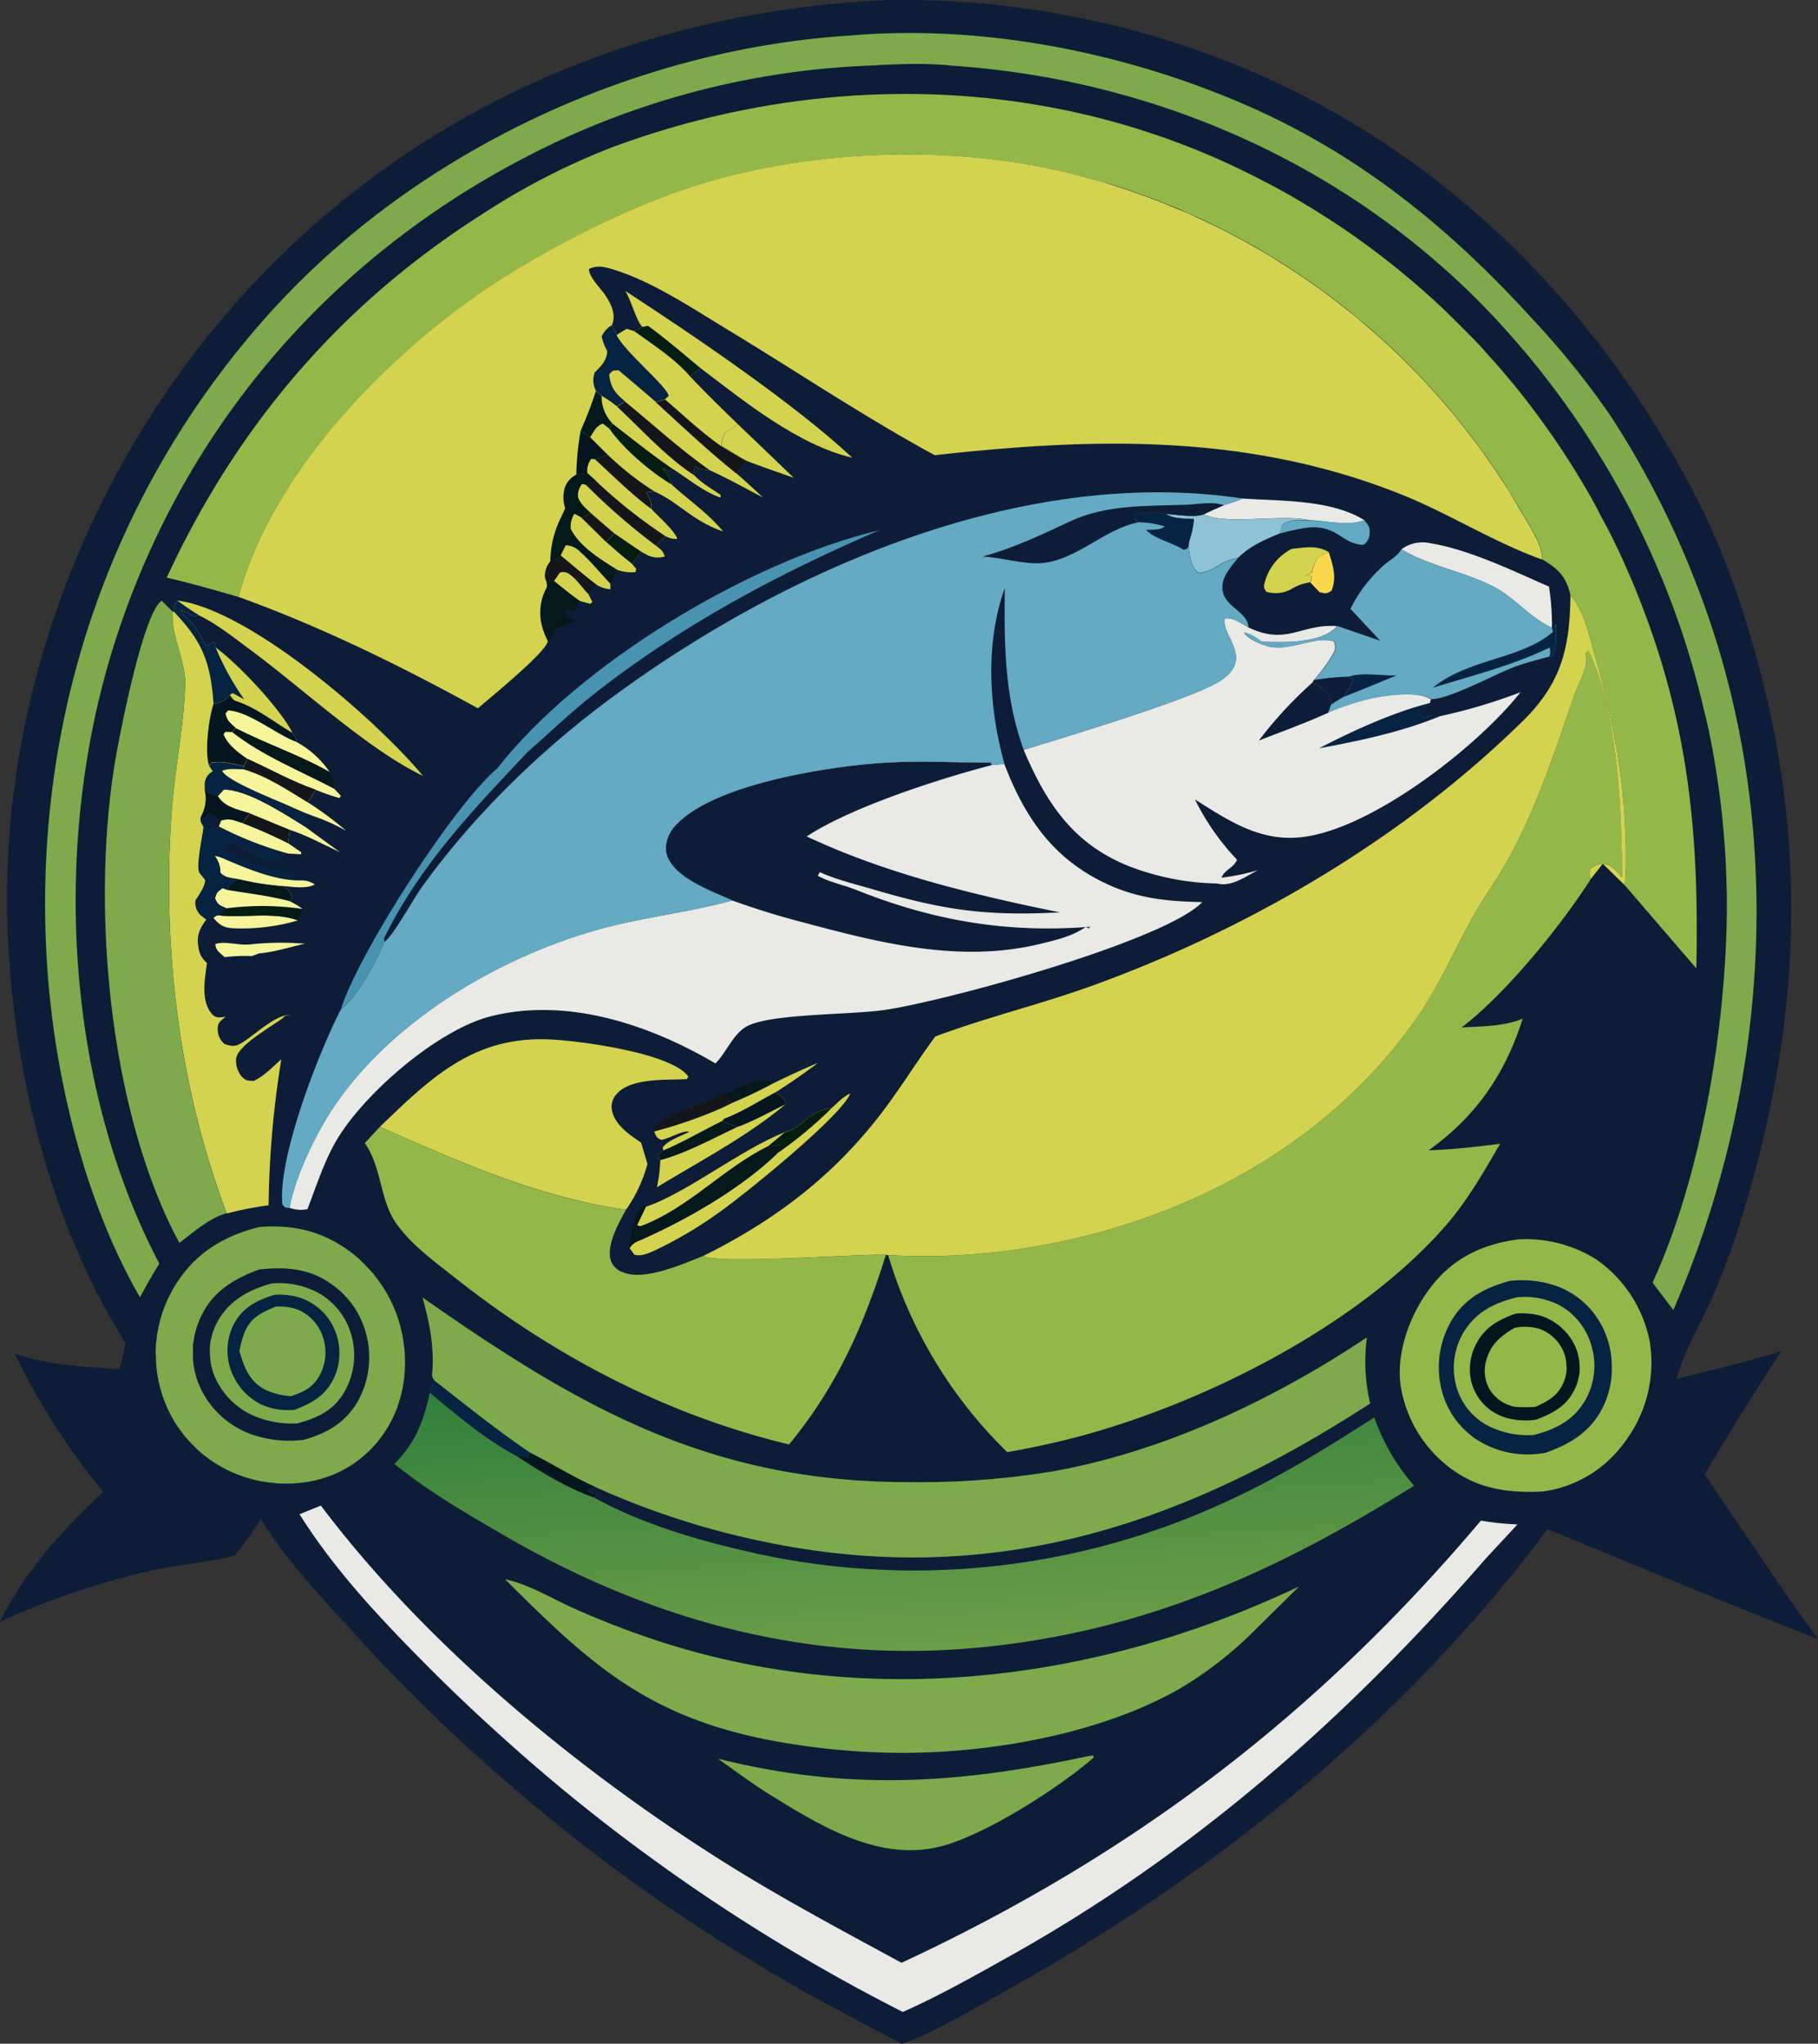 <svg xmlns="http://www.w3.org/2000/svg" xmlns:xlink="http://www.w3.org/1999/xlink" viewBox="0 0 388.68 436.97"><rect x="0" y="0" width="388.68" height="436.97" fill="#333333" stroke="none"/><defs><style>.cls-1{fill:#0e1d37;}.cls-2{fill:#05181a;}.cls-3{fill:#f6f59b;}.cls-4{fill:#fbd84b;}.cls-5{fill:#151619;}.cls-6{fill:#041d10;}.cls-7{fill:#63aac2;}.cls-8{fill:#d3d350;}.cls-9{fill:#e9e9e5;}.cls-10{fill:#05161f;}.cls-11{fill:#062341;}.cls-12{fill:#8ec3d5;}.cls-13{fill:#4893b0;}.cls-14{fill:#7eaa4c;}.cls-15{fill:#94b749;}.cls-16{fill:url(#linear-gradient);}</style><linearGradient id="linear-gradient" x1="191.86" y1="-376.37" x2="195.62" y2="-435.56" gradientTransform="matrix(1, 0, 0, -1, 0, -83.4)" gradientUnits="userSpaceOnUse"><stop offset="0" stop-color="#31803d"/><stop offset="1" stop-color="#6c9d47"/></linearGradient></defs><g id="Слой_2" data-name="Слой 2"><g id="Layer_1" data-name="Layer 1"><path class="cls-1" d="M190.06,0q7.62-.11,15.21.38T220.4,2q7.53,1.1,14.95,2.77t14.69,4c49.77,15.6,88.22,50.81,112.12,96.63,6.07,11.62,10.21,23.52,13.63,36.13,10.9,40.07,9,78.2-3.14,117.82a152.09,152.09,0,0,1-6.55,18c-2.48,5.53-5.7,10.91-7.46,16.72l-.23.76c7.5-1.91,15.06-3.63,22.45-5.94q-8.52,13-16.43,26.34c8.05,11.75,15.86,23.7,24.25,35.21-19.38-7.48-38.58-15.66-57.83-23.49-29.92,40.18-70,72.85-113.41,97.36-6.91,3.9-13.85,8-21,11.33L192.78,437c-8.67-4.62-17.49-9.11-25.95-14.11q-6.29-3.67-12.44-7.58t-12.14-8q-6-4.14-11.83-8.49t-11.51-8.93q-5.67-4.57-11.17-9.35t-10.81-9.77q-5.31-5-10.43-10.16T76.45,350c-7.2-7.87-15-16.06-20.68-25.15-1.79,2.67-3.58,5.28-5.61,7.77C45,334,39.37,334.38,34.1,335.45A165.15,165.15,0,0,0,0,346.74c5.42-11,13.24-19.43,22.05-27.78A145.56,145.56,0,0,1,3.15,289.4c7.19,2.53,14.79,2.81,22.32,3.34.61-1.77,1-3.67,1.41-5.5C10.85,261.83,3,229.89,1.67,200.06c-2.28-50,17.14-100.95,50.92-137.7C88.73,23.05,137,2.23,190.06,0Z"/><path class="cls-2" d="M154.36,234c1.59,0,4.37-1.85,6-2.45a6.1,6.1,0,0,1,5,0,93.41,93.41,0,0,1-8.46,4A4.64,4.64,0,0,0,154.36,234Z"/><path class="cls-3" d="M48.05,204.65c-.19-.16-.39-.31-.58-.48-.81-.74-1.37-1.18-1.42-2.31,1.76-.68,4.64.19,6.65.1l.49,0a60.61,60.61,0,0,1,12-.18c-3.15.69-6.66,1.82-9.84,2.07l-1.5.57A37.05,37.05,0,0,0,48.05,204.65Z"/><path class="cls-3" d="M46.42,195.67c5.74.71,11.83-.83,17.3,1.12a42.71,42.71,0,0,1-14,1.68c-2-.15-2.85-.74-4.14-2.28Z"/><path class="cls-4" d="M284.08,118.06c.89,2.81,1.75,5.36.59,8.26-1.18.69-1.18.58-2.54.31l-2-2.1c.45-.92.38-.44.22-1.44h-1.24l1.41-.66a11.72,11.72,0,0,1,.43-1.59C281.56,119,282.47,118.83,284.08,118.06Z"/><path class="cls-5" d="M154.36,234a4.64,4.64,0,0,1,2.57,1.59l-2.65,1.28a97,97,0,0,1-14.51,5.05l.25-1.17C142.76,238.31,150.74,235.88,154.36,234Z"/><path class="cls-6" d="M48.41,194.16a60.38,60.38,0,0,1,16.28.13,22.28,22.28,0,0,1-1,2.5c-5.47-1.95-11.56-.41-17.3-1.12A5,5,0,0,0,48.41,194.16Z"/><path class="cls-7" d="M291.69,111.21c.77,1,1.26,1.46,1.14,2.81a3,3,0,0,1-1.34,2.48c-2.19-.11-3.44-.93-5.2-2.08-3.31-2.15-6-1.89-9.75-1.07-1,.21-1.93.45-2.88.73l.48-1.8c1.6-1.38,3.65-1,5.69-1C283.4,111.3,288.34,112.56,291.69,111.21Z"/><path class="cls-8" d="M157.69,90.65q6,5.71,12,11.51c-3.29-1.17-6.62-2.29-9.88-3.55-1.89-1-3.72-2.18-5.56-3.26a6.53,6.53,0,0,1,.83-2.92,11.63,11.63,0,0,0,2.09-1.31Z"/><path class="cls-3" d="M46.56,170.22l1.26-1.4c5.1,0,13,5.24,17.36,7.91q3.73,2.76,7.51,5.48c-3.52-1.63-7.08-3.6-10.77-4.79l-8.51-3.5C50.89,173.11,48,172.62,46.56,170.22Z"/><path class="cls-8" d="M46.06,138.4c4.88,3.59,13.78,13,16.49,18.31-3.87-2.24-7.79-5.43-12-6.79-.75-.24-.89-.66-1.38-1.26.16-.37,0-.15.62-.47l2.39,1.31A57.3,57.3,0,0,1,46.06,138.4Z"/><path class="cls-2" d="M116.83,124.29l1.63-.07c1.82,1.44,3.62,3,5.53,4.28l-1.32,2.06-1.62-.48-.44.71a2.32,2.32,0,0,0,1.78,1.7,4.3,4.3,0,0,0,1.13.18l-.23.72,0-.57a24.6,24.6,0,0,0-4.26,1.64c-.66.46-.84,1.93-1.91,2.69-.27-.61-.55-1.22-.77-1.85a11.24,11.24,0,0,1,.17-8.92C117.11,125.26,117,125.44,116.83,124.29Z"/><path class="cls-3" d="M51.22,188a58.92,58.92,0,0,0,9.38,1.51c1,.88,1.73,1.16,1.79,2.5l-.47.67a18,18,0,0,1,2.77,1.66,60.38,60.38,0,0,0-16.28-.13c-1.45-.68-1.78-.6-2.45-2.12.37-1.36.49-1.35,1.63-2.21l1,.4C49.57,188.82,49.65,188.58,51.22,188Z"/><path class="cls-2" d="M51.22,188a58.92,58.92,0,0,0,9.38,1.51c1,.88,1.73,1.16,1.79,2.5l-.47.67c-4.3-1.13-8.93-1.68-13.32-2.4C49.57,188.82,49.65,188.58,51.22,188Z"/><path class="cls-8" d="M276.15,117.36c2.68-.29,5.53-.86,7.93.7-1.61.77-2.52,1-3.17,2.77a11.72,11.72,0,0,0-.43,1.59l-1.41.66h1.24c.16,1,.23.52-.22,1.44A10.12,10.12,0,0,0,276,126a6.9,6.9,0,0,1-5.28.52c-.34-.64-.6-.81-.43-1.57A11.33,11.33,0,0,1,276.15,117.36Z"/><path class="cls-8" d="M165.39,231.59c3.12-1.5,6.24-3,9.44-4.3-2.94,2.23-5.91,4.3-9,6.26-3.53,1.88-7.21,4.25-10.95,5.64l-.48.52c-4.16,2-8.29,4.48-12.54,6.29l-.2-.59c.94-1.54,4-2.52,5.7-3.41-1.15-.48-4.43,1.52-6,1.71-1.1-.53-1-.63-1.5-1.78a97,97,0,0,0,14.51-5.05l2.65-1.28A93.41,93.41,0,0,0,165.39,231.59Z"/><path class="cls-9" d="M265.65,106.59c8.14.56,18.64.19,25.8,4.48l.24.14c-3.35,1.35-8.29.09-11.86,0-6-1.33-17.74,1.12-22.51-1.25,1.41-.75,2.9-1.35,4.36-2A23.41,23.41,0,0,0,265.65,106.59Z"/><path class="cls-3" d="M43.74,169a8.72,8.72,0,0,0,2.82,1.18c1.43,2.4,4.33,2.89,6.85,3.7l8.51,3.5-.34,2.89,2.81,1.95,0,.43-2.76-.14a75.8,75.8,0,0,1-14.82-5.79c-1.47.65-1.76.43-3.29.08l-.6-1.16c0-.87-.12-.63.15-1.29A7.74,7.74,0,0,0,43.74,169Z"/><path class="cls-5" d="M53.41,173.92l8.51,3.5-.34,2.89A101.1,101.1,0,0,0,51.81,176Z"/><path class="cls-10" d="M43.74,169a8.72,8.72,0,0,0,2.82,1.18c1.43,2.4,4.33,2.89,6.85,3.7l-1.6,2.1c-1.89-.58-2.63-1.08-4.58-.51l-.47,1.25c-1.47.65-1.76.43-3.29.08l-.6-1.16c0-.87-.12-.63.15-1.29A7.74,7.74,0,0,0,43.74,169Z"/><path class="cls-1" d="M42.87,175.68l1.64-1.78c1.5.25,1.53.92,2.72,1.61l-.47,1.25c-1.47.65-1.76.43-3.29.08Z"/><path class="cls-11" d="M44.73,163.82l.46-.74c2.21-.51,4.74.3,7,.67l-.07.75c4.85,1.37,9.46,4.47,13.72,7.07A70.27,70.27,0,0,1,74,177.63a41.64,41.64,0,0,0-7-3.14,9,9,0,0,1-1.78,2.24c-4.33-2.67-12.26-7.93-17.36-7.91l-1.26,1.4A8.72,8.72,0,0,1,43.74,169c0-.5,0-1,0-1.49A3.12,3.12,0,0,1,45,165.2l.44-.32Z"/><path class="cls-3" d="M67,174.49c-1.76-.64-3.49-1.41-5.2-2.18-2.54-1.16-13.51-5.41-14.3-7.51,1.44-.56,3.09-.33,4.62-.3,4.85,1.37,9.46,4.47,13.72,7.07A70.27,70.27,0,0,1,74,177.63,41.64,41.64,0,0,0,67,174.49Z"/><path class="cls-8" d="M126.14,93.47c.87-1.25,1.29-2.45,2.79-2.91l1.34,1.08.58-1.2c4.25,3.27,8.47,6.64,12.88,9.69l-.75.62-1.31-.66c.63,1,1.87,2.37,1.92,3.5,3.61,3.32,7.6,6,10.77,9.76l.24.28c-6.56-2.23-9.56-6.3-14.73-8.55a65,65,0,0,1-10-7.88Q128,95.33,126.14,93.47Z"/><path class="cls-6" d="M130.27,91.64l.58-1.2c4.25,3.27,8.47,6.64,12.88,9.69l-.75.62-1.31-.66c.63,1,1.87,2.37,1.92,3.5C139.17,101,133.18,95.89,130.27,91.64Z"/><path class="cls-8" d="M154.84,239.19c3.74-1.39,7.42-3.76,10.95-5.64,1.15.81,1.91,1,2.14,2.43,0,.05,0,.1,0,.15-8.55,7.08-18.1,12-27.49,17.73a31,31,0,0,0,.72-5.8,6,6,0,0,1-.36-1.25l1-.81c4.25-1.81,8.38-4.24,12.54-6.29Z"/><path class="cls-2" d="M154.36,239.71c1.1.43,2.19.86,3.31,1.24-5.29,2.47-10.88,5.58-16.52,7.11a6,6,0,0,1-.36-1.25l1-.81C146.07,244.19,150.2,241.76,154.36,239.71Z"/><path class="cls-10" d="M154.84,239.19c3.74-1.39,7.42-3.76,10.95-5.64,1.15.81,1.91,1,2.14,2.43,0,.05,0,.1,0,.15-3.34,1.58-6.79,3.59-10.25,4.82-1.12-.38-2.21-.81-3.31-1.24Z"/><path class="cls-8" d="M177.73,237c1.22-1.09,2.55-2.57,4.05-3.2-1.83,4.79-22.4,21.39-27.22,24.83a87.7,87.7,0,0,1-14.68,8.78c-1.32.58-2.83,1.28-4.27.85l-1-1.4a3.56,3.56,0,0,1,2-1.6c9.92-4.35,21.53-11,29.44-18.55,0-1.11.25-1.14.87-2a10.72,10.72,0,0,1-2,.32l-.7,0,3.58-3C171.45,241.35,173.2,237.19,177.73,237Z"/><path class="cls-6" d="M167.8,242.08c3.65-.73,5.4-4.89,9.93-5.07A87.91,87.91,0,0,1,166,246.72c0-1.11.25-1.14.87-2a10.72,10.72,0,0,1-2,.32l-.7,0Z"/><path class="cls-9" d="M299.62,117.46a7.54,7.54,0,0,1,6.26-1.3c8.35,1.39,17.53,5.87,25.28,9.26a51.79,51.79,0,0,1,.64,8.79c-4.33-1.83-8-6.42-12.33-8.69C313.17,122.24,305.64,121.06,299.62,117.46Z"/><path class="cls-12" d="M249.25,109.87c2.32.13,5.9.82,8.07.11,4.77,2.37,16.51-.08,22.51,1.25-2,0-4.09-.33-5.69,1l-.48,1.8c-3.36,1.4-6.36,2.67-9,5.26-3.36.46-5.12,2.71-7.75,3.12a.87.87,0,0,1-1-.27c-1.37-1.18-1.58-3.68-1.83-5.36a7.54,7.54,0,0,1,.34-1.67,19,19,0,0,0,.83-4.15c-1.68-.15-3.94,0-5.44-.82C249.62,110.09,249.44,110,249.25,109.87Z"/><path class="cls-11" d="M46.76,176.76a75.8,75.8,0,0,0,14.82,5.79c-1.17,1-1.63,1.64-3.25,1.48-3.45-.34-7.13-4-10.14-3.8l-.62.92c3.81,4.45,12.39,4.12,17.09,7.1a5.09,5.09,0,0,1,2.64.87c-1.79,1-4.74.5-6.7.34A58.92,58.92,0,0,1,51.22,188c-1.57.63-1.65.87-2.62,2.28l-1-.4c-1.14.86-1.26.85-1.63,2.21.67,1.52,1,1.44,2.45,2.12a5,5,0,0,1-2,1.51l-.83.52-1.46.42a10.08,10.08,0,0,1-1.43-1.14,3.68,3.68,0,0,1-.88-3c.48-.78,2.29-3.44,2-4.4,0-.06-1.13-1.4-1.18-1.49-.77-1.43.71-7.87.88-9.74C45,177.19,45.29,177.41,46.76,176.76Z"/><path class="cls-3" d="M51.22,188c-1.54-.3-3-.24-4.1-1.41,0-.22,0-.44,0-.66A5.71,5.71,0,0,0,45.92,183a7.38,7.38,0,0,1,2.1.68c5,2.13,11.17,4.76,16.64,4.56a5.09,5.09,0,0,1,2.64.87c-1.79,1-4.74.5-6.7.34A58.92,58.92,0,0,1,51.22,188Z"/><path class="cls-2" d="M138.12,258c8.52-2.82,20.28-12.24,29.68-15.93l-3.58,3,.7,0a10.72,10.72,0,0,0,2-.32c-.62.86-.83.89-.87,2-7.91,7.59-19.52,14.2-29.44,18.55a3.56,3.56,0,0,0-2,1.6c.18-3.08.74-6.94,2.89-9.3Z"/><path class="cls-8" d="M138.12,258c8.52-2.82,20.28-12.24,29.68-15.93l-3.58,3c-9.4,4.56-17.23,13.44-27.35,17.12l-.66-.23C136.86,260.65,137.5,259.33,138.12,258Z"/><path class="cls-8" d="M37.9,128.4c15.3,1.9,42.25,25.16,52.53,37.49C78.78,160.34,64.58,147.11,53.6,139c-3.53-2.62-7.21-5.59-11.18-7.49A52.71,52.71,0,0,1,37.9,128.4Z"/><path class="cls-8" d="M129.88,97.2a65,65,0,0,0,10,7.88l-1.64.17c.23.59.48,1.14.74,1.71a2.9,2.9,0,0,1,.21,1.81c1.35,1.52,5.16,4.8,5.57,6.45a4.68,4.68,0,0,1-2.49-.62l-2,2.09c1,.84,1.46,1,1.85,2.3a5.14,5.14,0,0,1-4.19-.57l-.82-.43-5.73-3.9-5-4.32c-1.11-1.07-2.31-2-2.81-3.5a3.94,3.94,0,0,1,.91-2.85l.83.23,2.18-.82-1.87-1.68a4.2,4.2,0,0,1,.83-3.06l.83.1Z"/><path class="cls-5" d="M125.25,103.65l2.18-.82a109.19,109.19,0,0,0,14.83,11.77l-2,2.09A138.66,138.66,0,0,1,125.25,103.65Z"/><path class="cls-8" d="M129.88,97.2a65,65,0,0,0,10,7.88l-1.64.17c.23.59.48,1.14.74,1.71a2.9,2.9,0,0,1,.21,1.81c1.35,1.52,5.16,4.8,5.57,6.45a4.68,4.68,0,0,1-2.49-.62,109.19,109.19,0,0,1-14.83-11.77l-1.87-1.68a4.2,4.2,0,0,1,.83-3.06l.83.1Z"/><path class="cls-5" d="M129.88,97.2a65,65,0,0,0,10,7.88l-1.64.17c.23.59.48,1.14.74,1.71a2.9,2.9,0,0,1,.21,1.81c-4.26-3.13-8.08-7-12-10.58Z"/><path class="cls-8" d="M137.37,69.91c-1.3-1.08-2.39-5.75-3.71-7.72,14.48,9.42,36.22,24.15,48.55,35.67-11.5-2.65-23.15-12.09-32.44-19.15l-2.28,1.73c-3.37-3.85-7.8-6.68-11.93-9.64Z"/><path class="cls-6" d="M137.37,69.91l1.16-.26c3.89,2.82,7.54,6,11.24,9.06l-2.28,1.73c-3.37-3.85-7.8-6.68-11.93-9.64Z"/><path class="cls-2" d="M125.56,101.15l1.87,1.68-2.18.82-.83-.23a3.94,3.94,0,0,0-.91,2.85c.5,1.51,1.7,2.43,2.81,3.5l5,4.32,5.73,3.9-1.91,2.6.88,1.06-.19.69a9.3,9.3,0,0,1-3.85-.49l-1.51,3V126a6.58,6.58,0,0,1-3-1l-1.66,2,.84,1.66-.49.41L124,128.5c-1.91-1.32-3.71-2.84-5.53-4.28l-1.63.07a2.56,2.56,0,0,1-.31-1.07,5.07,5.07,0,0,1,1.17-3.21,21.3,21.3,0,0,1,2-8.77l1.18-2.51a7.54,7.54,0,0,1-.15-4.21,4.8,4.8,0,0,1,2.52-3Z"/><path class="cls-8" d="M119.85,118.77l1.12-2.18a4.5,4.5,0,0,1,3.23,1.56c2.21,1.94,4.23,4.52,6.3,6.65V126a6.58,6.58,0,0,1-3-1C124.87,123,122.37,120.85,119.85,118.77Z"/><path class="cls-5" d="M119.85,118.77c2.52,2.08,5,4.23,7.62,6.23l-1.66,2,.84,1.66-.49.41L124,128.5c-1.91-1.32-3.71-2.84-5.53-4.28l-1.63.07a2.56,2.56,0,0,1-.31-1.07,5.07,5.07,0,0,1,1.17-3.21Z"/><path class="cls-8" d="M118.46,124.22l1.22-1.77a2.11,2.11,0,0,1,2.06.33c1.54,1,2.74,2.94,4.07,4.26l.84,1.66-.49.41L124,128.5C122.08,127.18,120.28,125.66,118.46,124.22Z"/><path class="cls-8" d="M132,121.85c-3.55-2.22-8.15-5-10-8.83a5.39,5.39,0,0,1,.8-3.18l1.53.82,2-.89,5,4.32,5.73,3.9-1.91,2.6.88,1.06-.19.69A9.3,9.3,0,0,1,132,121.85Z"/><path class="cls-5" d="M126.32,109.77l5,4.32-1.75,1.79-5.3-5.22Z"/><path class="cls-6" d="M131.35,114.09l5.73,3.9-1.91,2.6c-1.93-1.49-3.74-3.1-5.57-4.71Z"/><path class="cls-3" d="M49.14,148.66c.49.6.63,1,1.38,1.26,4.24,1.36,8.16,4.55,12,6.79l.87,1.47-.25.37A20.19,20.19,0,0,1,70.4,165c.82,1.36,1.32,2.12,1.18,3.79l1.31,1.39-.34.46a53.17,53.17,0,0,1-5.06-1.77l-1.69,2.74c-4.26-2.6-8.87-5.7-13.72-7.07l.07-.75c-2.22-.37-4.75-1.18-7-.67l-.46.74c-1-2.91-.06-10.46.91-13.32A5.72,5.72,0,0,0,49.14,148.66Z"/><path class="cls-5" d="M52.92,162.24c4.73,2.13,9.69,4.92,14.57,6.59l-1.69,2.74c-4.26-2.6-8.87-5.7-13.72-7.07l.07-.75Z"/><path class="cls-2" d="M50.45,155.66c6.49,3.35,13.64,5.75,20,9.3.82,1.36,1.32,2.12,1.18,3.79-7.18-3.8-15.57-7.15-22-12.22Z"/><path class="cls-3" d="M50.45,155.66c-1.23-1.16-1.84-1.44-2.19-3.11l.52-.65c4.42.22,10.12,4.95,14.39,6.65A20.19,20.19,0,0,1,70.4,165C64.09,161.41,56.94,159,50.45,155.66Z"/><path class="cls-10" d="M49.14,148.66c.49.6.63,1,1.38,1.26,4.24,1.36,8.16,4.55,12,6.79l.87,1.47-.25.37c-4.27-1.7-10-6.43-14.39-6.65l-.52.65c.35,1.67,1,1.95,2.19,3.11l-.83.87-1.38-.06-.42.54c.85,2.16,3.2,4,5.1,5.23l-.77,1.51c-2.22-.37-4.75-1.18-7-.67l-.46.74c-1-2.91-.06-10.46.91-13.32A5.72,5.72,0,0,0,49.14,148.66Z"/><path class="cls-13" d="M188.05,113.35c-21.64,9.28-42.61,20.47-61.15,35.12-4.94,3.9-9.47,8.24-14.18,12.4C101,173.3,89.76,185,82.11,200.61l.07.77c-1.74,4.3-5.54,11.5-9.29,14.34,3.77-11.9,24-43.46,33.47-51.49C123.8,141.93,160.15,120,188.05,113.35Z"/><path class="cls-8" d="M127.4,83.61a4.94,4.94,0,0,1-.28-3.91c1.35-1.4,2.67-2.57,2.67-4.66a11.2,11.2,0,0,1-1.12-3.12,5.16,5.16,0,0,1,2.22-2.44l1,2.18A25.43,25.43,0,0,1,134,70.34l1.53.46c4.13,3,8.56,5.79,11.93,9.64,3.31,3.5,6.75,6.85,10.2,10.21l-.55.47a11.63,11.63,0,0,1-2.09,1.31,6.53,6.53,0,0,0-.83,2.92c1.84,1.08,3.67,2.28,5.56,3.26l-2.42,2.52c2,1.69,3.89,3.48,5.8,5.25-3.78-2-7.54-4.08-11.43-5.86-.25,0-.49,0-.73,0a6.71,6.71,0,0,1-2.48-.77,5,5,0,0,0,0,2c1.48,1.62,3.71,2.85,5.52,4.12l0,.51c-3.66-1.29-7-4.11-10.28-6.19-4.41-3-8.63-6.42-12.88-9.69a8.13,8.13,0,0,1-2.23-5.77Z"/><path class="cls-5" d="M140.2,86l2-.6c3.92,3.35,7.79,7,12,10,1.84,1.08,3.67,2.28,5.56,3.26l-2.42,2.52C151.39,96.43,145.8,91.12,140.2,86Z"/><path class="cls-5" d="M133.61,85.85c6,4.9,11.76,10.2,18.12,14.67-.25,0-.49,0-.73,0a6.71,6.71,0,0,1-2.48-.77,5,5,0,0,0,0,2c-5.95-3.82-11.41-9.9-16.6-14.75Z"/><path class="cls-8" d="M128.62,84.67a24,24,0,0,1,3.29,2.27c5.19,4.85,10.65,10.93,16.6,14.75,1.48,1.62,3.71,2.85,5.52,4.12l0,.51c-3.66-1.29-7-4.11-10.28-6.19-4.41-3-8.63-6.42-12.88-9.69A8.13,8.13,0,0,1,128.62,84.67Z"/><path class="cls-11" d="M127.4,83.61a4.94,4.94,0,0,1-.28-3.91c1.35-1.4,2.67-2.57,2.67-4.66a11.2,11.2,0,0,1-1.12-3.12,5.16,5.16,0,0,1,2.22-2.44l1,2.18c1.75,3.57,10.83,11,11.13,13l-.78.69-2,.6q-4-3.43-8-6.79c-1.24.12-1.09-.13-2,.9.32,2.82,1.24,3.93,3.37,5.75l-1.7,1.09a24,24,0,0,0-3.29-2.27Z"/><path class="cls-8" d="M131.84,71.66A25.43,25.43,0,0,1,134,70.34l1.53.46c4.13,3,8.56,5.79,11.93,9.64,3.31,3.5,6.75,6.85,10.2,10.21l-.55.47a11.63,11.63,0,0,1-2.09,1.31,6.53,6.53,0,0,0-.83,2.92c-4.24-2.93-8.11-6.61-12-10l.78-.69C142.67,82.61,133.59,75.23,131.84,71.66Z"/><path class="cls-14" d="M232.84,375.44l.88-.09.14.41c-7.29,6.39-23.66,16.93-33.31,19.16-13.29,3.08-25.93-5-36.76-11.7-3.51-2.26-6.89-4.78-10.3-7.19C181.32,383,205,381.42,232.84,375.44Z"/><path class="cls-7" d="M288.71,130.18a30.73,30.73,0,0,1,7-9.2c1.31-1.18,3-2,3.9-3.52,6,3.6,13.55,4.78,19.85,8.06,4.34,2.27,8,6.86,12.33,8.69l.22.91.63-1.69c-.07,2.36.35,5.07-.92,7.06l-.45-.11c-2.52.67-5.1,1.33-7.55,2.24-4.09,1.53-13.92,6.91-17.7,6.87-2.91-1.83-9.83-.81-13.11-.09a62.06,62.06,0,0,0-9,3l.66-1.79.07-.93c-.62-1.77-2.42-3-4-3.8l.38-.52a32,32,0,0,0,4-5.49,2.74,2.74,0,0,0,.25-2.72c-3.93-1.28-9.38,2.18-13.84,1.08-1.68-.41-4.44-1.43-5.36-3,1.42.12,2.65,1.15,3.82,1.9a59.63,59.63,0,0,0,7.2,0c2.94-.24,6.87-.92,8.87-3.27l9.14,3.14Z"/><path class="cls-11" d="M288.45,144.67c2.71-1,7.07-.12,10.09-.26q-5.66,2.4-11.37,4.63c.79-1.17,1.92-2.46,2.09-3.9Z"/><path class="cls-1" d="M281,145.38a57.5,57.5,0,0,1,7.43-.71l.81.47c-.17,1.44-1.3,2.73-2.09,3.9l-2.58,1.59.07-.93c-.62-1.77-2.42-3-4-3.8Z"/><path class="cls-11" d="M332,135.12l.63-1.69c-.07,2.36.35,5.07-.92,7.06l-.45-.11a3.67,3.67,0,0,0,.06-1.94c-7.79,3.81-16.75,6.07-25,8.61C314.18,140.69,325,141.09,332,135.12Z"/><path class="cls-8" d="M37.15,130.77a4.21,4.21,0,0,1,.75-2.37,52.71,52.71,0,0,0,4.52,3.06l-.83.43c-.91-.49-1.83-1-2.75-1.43l-.18.12a6.29,6.29,0,0,0,1.64,1.91A13.21,13.21,0,0,1,43,136.26c.35.63.72,1.25,1.09,1.88l.52-.3a6,6,0,0,1,1.2-.58l.27,1.14a57.3,57.3,0,0,0,6.09,11.1l-2.39-1.31c-.6.32-.46.1-.62.47a5.72,5.72,0,0,1-3.5,1.84c-1,2.86-2,10.41-.91,13.32l.73,1.06-.44.32a3.12,3.12,0,0,0-1.27,2.35c0,.5,0,1,0,1.49a7.74,7.74,0,0,1-.72,5.35c-.27.66-.18.42-.15,1.29l.6,1.16c-.17,1.87-1.65,8.31-.88,9.74,0,.09,1.16,1.43,1.18,1.49.34,1-1.47,3.62-2,4.4a3.68,3.68,0,0,0,.88,3,10.08,10.08,0,0,0,1.43,1.14c-1.41,1.92-2.14,3.44-1.69,5.87a5,5,0,0,0,1.83,3.4c-.45,3.4-1.37,8,1,10.86a2,2,0,0,0,1.69.79,9.34,9.34,0,0,0,1.27-.15c-1.15,1.05-1.74,1.25-1.66,2.92A4.1,4.1,0,0,0,48,223.22c1.28.41,2,.65,3.27,0,2.89-1.56,7.72-6.55,10.88-6.16-.56.05-1,0-1.48.35,0,0,0,.07,0,.09-2.36,1.91-9.79,5.87-10.19,8.84a5.41,5.41,0,0,0,1.14,3.78c.93,1,1.34.93,2.61,1,2.27-1.06,4.07-3,5.92-4.64a206.81,206.81,0,0,0-2.72,31.23,68.06,68.06,0,0,0-8.95,1.76C38.24,232.34,34.7,202.76,36.67,174c.62-9.17,2.62-18.31,2.92-27.47.17-5.34-3.11-10.51-2.67-15.76Z"/><path class="cls-11" d="M37.15,130.77a4.21,4.21,0,0,1,.75-2.37,52.71,52.71,0,0,0,4.52,3.06l-.83.43c-.91-.49-1.83-1-2.75-1.43l-.18.12a6.29,6.29,0,0,0,1.64,1.91A13.21,13.21,0,0,1,43,136.26c.35.63.72,1.25,1.09,1.88l.52-.3a6,6,0,0,1,1.2-.58l.27,1.14a57.3,57.3,0,0,0,6.09,11.1l-2.39-1.31c-.6.32-.46.1-.62.47a5.72,5.72,0,0,1-3.5,1.84C45,141.6,43.32,137.19,37.15,130.77Z"/><path class="cls-8" d="M81.23,240.92c10.66-10.26,19.66-19.08,35.4-18.71,6.5.16,25.72,2.73,30.15,7.5a6.4,6.4,0,0,1,.4.51l-.37.52c-4.24.22-12-.35-15,3.22a3.88,3.88,0,0,0-1,3.3c.54,3.24,3.76,5.34,6.26,7.05l1.35,4.56a31.49,31.49,0,0,1-4.58,9.8C115.21,256,98.33,248.51,81.23,240.92Z"/><path class="cls-14" d="M38.35,265.75C23,237.29,19.19,192,25,160.56c1.1-5.95,5.73-29.5,9.56-32.13l2.36,2.36c-.44,5.25,2.84,10.42,2.67,15.76-.3,9.16-2.3,18.3-2.92,27.47-2,28.74,1.57,58.32,11.75,85.39C44.71,260.44,41.36,263.45,38.35,265.75Z"/><path class="cls-14" d="M108,337.68c4.72.93,9.82,4,14.22,6q7.05,3.18,14.34,5.76c46.51,16.58,97.1,10.67,141.17-10.23l-9.1,9a82.1,82.1,0,0,1-16.47,12.88c-16.78,9.58-39.94,13.67-59,13.69q-7.27,0-14.52-.7T164.24,372C138.23,366.88,126.11,355.78,108,337.68Z"/><path class="cls-15" d="M324.56,265a28.33,28.33,0,0,1,16.52,4.15,27.79,27.79,0,0,1,11.67,17.95,28.14,28.14,0,0,1-5.32,21.12,25.81,25.81,0,0,1-17.53,10.68c-7.29.36-13.8-.46-19.84-5a27.41,27.41,0,0,1-10.6-17.56c-1-7.24,2-15.33,6.38-21.06C310.61,269,317,266,324.56,265Z"/><path class="cls-11" d="M322.67,273.9a22.39,22.39,0,0,1,10.52,1.22,17.58,17.58,0,0,1,3.19,1.64c.5.33,1,.68,1.45,1.05s.91.78,1.34,1.2a18.24,18.24,0,0,1,2.29,2.76c.33.5.64,1,.92,1.54a17,17,0,0,1,.76,1.62c.13.3.24.61.35.91s.21.61.31.92.17.63.25.94.15.64.21.95.11.64.16,1,.08.65.11,1l.06,1c0,.32,0,.65,0,1s0,.65,0,1-.05.65-.09,1-.09.64-.14,1-.12.64-.19,1-.15.63-.23.94-.18.62-.29.93-.21.61-.32.92-.25.6-.38.89c-2.53,5.54-7,8.36-12.51,10.28a20.28,20.28,0,0,1-13.12-1.88c-.53-.27-1-.57-1.54-.89s-1-.68-1.44-1.05-.9-.76-1.33-1.18-.82-.86-1.2-1.31a16.63,16.63,0,0,1-1.07-1.43c-.33-.49-.64-1-.92-1.52s-.53-1.06-.76-1.61a17.55,17.55,0,0,1-.6-1.67,19.71,19.71,0,0,1,1.6-15.24C312.89,277.67,317.42,275.37,322.67,273.9Z"/><path class="cls-15" d="M324.32,277.38a16.43,16.43,0,0,1,8.63,1.46c.43.22.86.46,1.27.72a13.78,13.78,0,0,1,1.2.85,12.47,12.47,0,0,1,1.09,1,12.79,12.79,0,0,1,1,1.08,14.18,14.18,0,0,1,.87,1.17q.4.61.75,1.26a14.36,14.36,0,0,1,1.08,2.71A14.92,14.92,0,0,1,339,299.25c-2.51,4.41-6.39,6.38-11.13,7.57a18.86,18.86,0,0,1-9.8-2,13.66,13.66,0,0,1-6.81-8.75c-.11-.47-.21-1-.28-1.44a14.15,14.15,0,0,1-.14-1.46,14.42,14.42,0,0,1,0-1.47,14.15,14.15,0,0,1,.14-1.46q.12-.74.3-1.44a14.28,14.28,0,0,1,.43-1.41q.26-.69.57-1.35a13.43,13.43,0,0,1,.7-1.29C315.62,280.46,319.55,278.54,324.32,277.38Z"/><path class="cls-10" d="M324,280.87a15.4,15.4,0,0,1,5.2.4,12.2,12.2,0,0,1,7.47,6.37c.16.34.3.69.43,1.05a10.22,10.22,0,0,1,.31,1.08,10.53,10.53,0,0,1,.3,2.24,10.66,10.66,0,0,1,0,1.13c0,.38-.08.75-.14,1.12s-.16.74-.26,1.1a10.48,10.48,0,0,1-.38,1.07c-1.65,4-4.62,5.63-8.48,7.1a14.72,14.72,0,0,1-7.3-.68,10.77,10.77,0,0,1-6.15-6.07,10.28,10.28,0,0,1-.6-2.17,10.89,10.89,0,0,1-.14-1.13c0-.37,0-.75,0-1.13s.05-.75.1-1.12a10.78,10.78,0,0,1,.2-1.11c.09-.37.19-.73.31-1.09s.27-.7.42-1C317,284.06,320.09,282.29,324,280.87Z"/><path class="cls-15" d="M323.83,283.9a11.16,11.16,0,0,1,5.36.24,9,9,0,0,1,5,4.66,7.77,7.77,0,0,1,.31.8,10.63,10.63,0,0,1,.37,1.69c0,.28,0,.57.05.86a8.25,8.25,0,0,1,0,.86,6,6,0,0,1-.12.85,7.9,7.9,0,0,1-.2.84,7.06,7.06,0,0,1-.29.81c-1.16,2.84-3.3,4.06-6,5.27a23.84,23.84,0,0,1-4.47,0,8.12,8.12,0,0,1-5.26-3.55,7.92,7.92,0,0,1-.8-6.46C318.76,287.35,320.88,285.63,323.83,283.9Z"/><path class="cls-14" d="M55.41,262.36c6.72-.56,12.78.67,18.43,4.53l1.18.85,1.14.91c.37.31.73.63,1.09,1s.7.67,1,1,.67.7,1,1.06.63.74.93,1.12.6.77.88,1.16.56.79.82,1.2.52.82.76,1.24.48.85.7,1.28.43.87.63,1.31.39.89.57,1.34.34.91.49,1.37.3.92.43,1.39.25.94.36,1.41.21.95.29,1.43c1.29,7.18,0,14.89-4.3,20.87a24.27,24.27,0,0,1-16,10c-.78.13-1.56.23-2.35.29s-1.57.1-2.35.09-1.58,0-2.36-.1-1.57-.17-2.35-.3-1.54-.29-2.3-.49-1.52-.42-2.27-.68-1.47-.55-2.19-.86-1.43-.67-2.12-1.05l-1.2-.69c-.39-.24-.77-.49-1.15-.75s-.76-.53-1.12-.81-.73-.57-1.08-.87-.69-.6-1-.92-.66-.64-1-1-.63-.67-.94-1-.59-.7-.87-1.06-.56-.74-.83-1.11-.52-.76-.77-1.15-.48-.79-.7-1.19-.44-.81-.65-1.22-.4-.83-.58-1.25-.36-.85-.52-1.28-.32-.87-.46-1.31-.27-.88-.38-1.32-.24-.92-.34-1.38-.18-.92-.26-1.39-.14-.94-.19-1.41-.09-.93-.12-1.41,0-.94-.05-1.41,0-.95,0-1.42,0-.94.09-1.41.1-.94.17-1.41.15-.93.24-1.4.19-.92.3-1.38.24-.91.38-1.36.29-.9.45-1.35.33-.88.51-1.32.37-.87.58-1.29.42-.85.64-1.26.46-.83.71-1.23C41.58,268,47.77,264.27,55.41,262.36Z"/><path class="cls-1" d="M55.49,271.41c4.85-.46,9.16-.38,13.57,2a16,16,0,0,1,1.59,1c.51.35,1,.72,1.48,1.11s.93.81,1.36,1.25a16.4,16.4,0,0,1,1.24,1.39c.38.48.75,1,1.09,1.49s.65,1.05.93,1.6a18.12,18.12,0,0,1,.77,1.68c.23.58.43,1.16.61,1.76a19.34,19.34,0,0,1-1.73,15.1c-2.65,4.48-6.65,6.74-11.53,8.07a24.69,24.69,0,0,1-11.28-1.24A19.24,19.24,0,0,1,42.51,296c-.11-.28-.22-.57-.32-.85s-.19-.58-.27-.87-.16-.58-.23-.88-.13-.58-.19-.88-.1-.6-.14-.9-.07-.6-.1-.9,0-.6,0-.91,0-.6,0-.9,0-.61,0-.91,0-.6.08-.9.08-.6.13-.9.11-.59.18-.89.14-.59.22-.88.17-.58.26-.87.2-.57.31-.85.23-.56.35-.84C45.32,276.22,49.91,273.43,55.49,271.41Z"/><path class="cls-14" d="M58.05,274.43a17.57,17.57,0,0,1,9.67,1.83A11.38,11.38,0,0,1,69,277a15.25,15.25,0,0,1,2.27,1.87,14.53,14.53,0,0,1,1,1.09c.31.39.6.78.87,1.19a13.59,13.59,0,0,1,.76,1.26c.23.44.44.88.63,1.33a14.35,14.35,0,0,1,.49,1.39c.16.51.29,1,.4,1.55s.18,1.05.23,1.58.07,1.06.07,1.59a15.91,15.91,0,0,1-.34,3.17c-.11.52-.25,1-.41,1.54a15.7,15.7,0,0,1-.56,1.49,14.63,14.63,0,0,1-.71,1.43c-2.35,4.1-5.77,5.69-10.15,6.86a20.9,20.9,0,0,1-9.28-1.62,16.09,16.09,0,0,1-8.66-9.13c-.15-.45-.28-.91-.39-1.37a13.42,13.42,0,0,1-.25-1.41c0-.47-.09-.94-.1-1.42s0-1,0-1.42a12.93,12.93,0,0,1,.2-1.41c.09-.47.21-.93.34-1.39a13.47,13.47,0,0,1,.49-1.34,12.56,12.56,0,0,1,.62-1.28C49.06,278,53.21,275.78,58.05,274.43Z"/><path class="cls-11" d="M58.66,276.86a14.67,14.67,0,0,1,5.81.71,13.25,13.25,0,0,1,2.27,1.11,12.05,12.05,0,0,1,1,.72,12.54,12.54,0,0,1,1,.83,11.26,11.26,0,0,1,1.63,1.93,12,12,0,0,1,.66,1.08,11.87,11.87,0,0,1,.54,1.14,12.68,12.68,0,0,1,0,9.86c-1.77,4-4.64,5.7-8.59,7.2a14.56,14.56,0,0,1-6.55-.89,12.46,12.46,0,0,1-1.16-.57,13.11,13.11,0,0,1-2.12-1.48c-.33-.28-.64-.58-.94-.89s-.58-.64-.85-1-.51-.69-.74-1.06a11.27,11.27,0,0,1-.63-1.13c-.19-.38-.36-.78-.52-1.18a12.4,12.4,0,0,1,.4-9.88C51.76,279.61,54.78,278.06,58.66,276.86Z"/><path class="cls-14" d="M59,279.36a11.72,11.72,0,0,1,5,.79,9.66,9.66,0,0,1,5,5.6c.11.32.21.65.29,1s.14.66.19,1a11.45,11.45,0,0,1,.09,2c0,.34-.06.67-.11,1s-.13.66-.21,1-.19.65-.31,1a7.66,7.66,0,0,1-.4.93c-1.42,2.86-3.42,3.88-6.34,4.84a15,15,0,0,1-5.59-1.44c-3.35-1.8-4.44-4.75-5.42-8.24A24.59,24.59,0,0,1,52.23,285C53.51,281.78,55.94,280.57,59,279.36Z"/><path class="cls-9" d="M68.6,321.91c22.18,29.44,54.15,55.95,85.15,75.58,12.6,8,25.91,15.07,39,22.18,49.36-23,88.78-52.95,123.86-94.55a58.57,58.57,0,0,0,7.82.82l-6.7,7.21c-29.89,34.34-62.38,63.07-102.3,85.35-7.33,4.09-14.73,8.28-22.41,11.68q-7.11-3.6-14.08-7.5t-13.76-8.06q-6.8-4.17-13.43-8.61t-13.07-9.15q-6.44-4.69-12.69-9.66T113.7,377q-6-5.2-11.86-10.66T90.41,355.24c-9.69-9.8-19-19.75-26.37-31.48Z"/><path class="cls-9" d="M218.85,160.33c8.46-2.62,35.56-10.72,41.83-14.63,7.76-4.84.24-9.86,1.19-13.48,1.77-.27,3.47,1.06,5,1.91,8.32,4,11.21-.83,19-.26-2,2.35-5.93,3-8.87,3.27a59.63,59.63,0,0,1-7.2,0c-1.17-.75-2.4-1.78-3.82-1.9.92,1.54,3.68,2.56,5.36,3,4.46,1.1,9.91-2.36,13.84-1.08a2.74,2.74,0,0,1-.25,2.72,32,32,0,0,1-4,5.49l-.38.52c1.6.82,3.4,2,4,3.8l-.07.93-.66,1.79a62.06,62.06,0,0,1,9-3c3.28-.72,10.2-1.74,13.11.09l-.23.83a9.18,9.18,0,0,0-2.11,3.31l-.17-.1.5-.07c1.32-.21,2.56-.74,3.88-.33A115.82,115.82,0,0,0,325.08,148C316,159.55,293.17,177.4,278.23,179c-8.85,1-15.61-3.56-22.76-8.07a52.4,52.4,0,0,0,9,12.89c-.77,1.83-2.55,2-3.33,3.84a47,47,0,0,0,7.77-1.6c-2.63,1.38-5.69,3.63-8.7,2.84a54.53,54.53,0,0,1-18.94-3.74C229.41,180.41,223.66,171.66,218.85,160.33Z"/><path class="cls-11" d="M282,160c7.21-3.74,16-7.78,23.85-9.72a9.18,9.18,0,0,0-2.11,3.31l-.17-.1.5-.07c1.32-.21,2.56-.74,3.88-.33C299.71,156.51,290.63,158.4,282,160Z"/><path class="cls-1" d="M269.14,158.34a86.87,86.87,0,0,1,11.5-12.44c1.6.82,3.4,2,4,3.8l-.07.93-.66,1.79C279.11,154.6,274.07,156.41,269.14,158.34Z"/><path class="cls-15" d="M78,244.42l3.21-3.5c17.1,7.59,34,15.12,52.63,17.75-1.56,2.79-4.21,7.5-3.27,10.76a4,4,0,0,0,2.47,2.54c4.58,2.06,12.91-1.72,17.29-3.42,3.12,1.82,32.5-.44,39.07-.25-4.78,15.25-10.48,28.12-20.7,40.54-26.05-6.22-50.25-18.91-71.19-35.46-4.36-3.44-9.22-6.94-12.55-11.44-3.72-5-3.24-11.76-6.65-17.06Z"/><path class="cls-14" d="M90.33,277.41C124.19,301.15,152,317,194.73,316.9a174.82,174.82,0,0,0,30.32-2.3c23.81-4.25,47.1-15.26,67.18-28.64a39,39,0,0,0,.71,14.12c-40.81,26.47-81.72,39.83-130.57,29.35a171.35,171.35,0,0,1-35.13-11.5c-4.81-2.17-9.27-5-14-7.35-7-4.78-13.61-10-20.29-15.3-.46-.74-.62-.73-.55-1.62C92.9,288.16,91.81,282.7,90.33,277.41Z"/><path class="cls-16" d="M91.9,297.8A6,6,0,0,1,93,295.28c6.68,5.26,13.25,10.52,20.29,15.3,4.71,2.36,9.17,5.18,14,7.35l-1.63.72a5.91,5.91,0,0,0,2.21,1.11l-.93.4c10.81,6,23.83,9.64,35.87,12.24q3.21.68,6.45,1.22c2.17.36,4.33.68,6.51.95s4.35.5,6.54.68,4.37.31,6.56.4,4.38.14,6.57.14,4.38-.05,6.57-.14,4.37-.22,6.56-.41,4.36-.41,6.54-.68,4.34-.59,6.5-.95,4.31-.77,6.46-1.22,4.28-.94,6.4-1.48,4.24-1.13,6.34-1.75,4.18-1.3,6.25-2,4.13-1.47,6.17-2.27,4.07-1.64,6.07-2.52,4-1.81,6-2.77c10-4.81,19.21-10.58,28.52-16.53a44.34,44.34,0,0,0,8.51,14.59c-29,18.12-56.77,30.78-91.23,34.42-37.45,4-72.11-5.47-104.25-24.34C99,323.19,91.34,318.68,84.32,313,88.94,308.29,90.45,304.08,91.9,297.8Z"/><path class="cls-10" d="M113.26,310.58c4.71,2.36,9.17,5.18,14,7.35l-1.63.72a5.91,5.91,0,0,0,2.21,1.11l-.93.4c-5.71-2-11.66-5.67-16.71-9a24.58,24.58,0,0,0,2.7.47Z"/><path class="cls-11" d="M91.9,297.8A6,6,0,0,1,93,295.28c6.68,5.26,13.25,10.52,20.29,15.3l-.38,1.08a24.58,24.58,0,0,1-2.7-.47C103.52,307.6,97.71,302.59,91.9,297.8Z"/><path class="cls-14" d="M181.86,7.59C210,5.17,240.2,11.14,266,22.3c24.33,10.51,43.75,26.29,61.44,45.7a177.55,177.55,0,0,1,16.81,20.8,190.88,190.88,0,0,1,18.23,35.59c19.57,49.67,16.45,107.07-4.73,155.71l-4.44-5.86c9-19.55,13.88-45.18,15.36-66.64.11-1.53.21-3,.28-4.58s.14-3.05.18-4.58.06-3.06.06-4.59,0-3.06-.06-4.59-.09-3.06-.16-4.58-.17-3.06-.29-4.58-.24-3-.39-4.57-.32-3.05-.51-4.56-.4-3-.63-4.55-.47-3-.73-4.53-.55-3-.85-4.51-.62-3-1-4.48-.7-3-1.08-4.46-.77-3-1.18-4.44-.84-2.94-1.29-4.4-.92-2.92-1.4-4.37-1-2.89-1.51-4.33-1.06-2.87-1.62-4.29-1.13-2.84-1.73-4.25-1.2-2.82-1.82-4.21-1.28-2.78-1.94-4.16-1.34-2.75-2-4.11-1.41-2.72-2.14-4.06-1.48-2.68-2.24-4-1.54-2.64-2.34-3.94-1.61-2.61-2.43-3.89-1.67-2.56-2.53-3.83-1.74-2.52-2.63-3.76-1.8-2.48-2.72-3.7-1.86-2.43-2.81-3.62-1.92-2.39-2.9-3.56-2-2.33-3-3.48c-30.4-34.75-73.88-54.92-119.74-58-5.8-.64-12.13-.31-18,0a173.48,173.48,0,0,0-73.78,19.9C69.47,56.07,38.39,92.8,24.16,138.56c-12.93,41.57-10.52,92.73,9.91,131.64-1.51,2.32-2.82,4.75-4.15,7.17-11.85-20.52-18.25-47.22-19.83-70.75-3.4-50.88,12.56-100,46.4-138.37C87.66,32.9,135.06,10.52,181.86,7.59Z"/><path class="cls-9" d="M156.56,192.54c-3.61-1.64-7.77-3.17-10.87-5.64-1.63-1.3-3.36-3.24-3.36-5.46a7.45,7.45,0,0,1,2.36-5.24c8.28-8.66,32.7-12.37,44.17-13.1,7.53-.48,15.35,0,22.9-.06l.32.54,2.64-.24c4.53,11.84,10.77,20.73,22.66,26,6.54,2.87,12.61,3.39,19.66,3.54-8,8.32-54.89,21.2-68,23.07-7.44,1.06-23.26.75-28.92,3.27-3.24,1.44-4.69,5.69-7.17,8.16-14.07-8.32-31.88-14.3-48.33-10-11.32,3-27.29,16.82-33,27-2.46,4.37-4.08,9.48-5.89,14.16a7.45,7.45,0,0,1-3.83-.28c1.05-5.9,4.38-13.16,7.42-18.35,12-20.37,36.48-35.09,58.92-41.27,9.17-2.52,18.7-3.52,27.87-6Z"/><path class="cls-1" d="M156.56,192.54c-3.61-1.64-7.77-3.17-10.87-5.64-1.63-1.3-3.36-3.24-3.36-5.46a7.45,7.45,0,0,1,2.36-5.24c8.28-8.66,32.7-12.37,44.17-13.1,7.53-.48,15.35,0,22.9-.06l.32.54c-11.3,2.93-30.1,9-39.61,15.26,17,8,35.78,12.49,54.11,16.24-15.8.8-24.61-.42-39.78-4.88-3.85-1.14-7.87-2.07-11.53-3.72l-.44.76c2.61,1.43,5.4,1.92,8.13,3,16.53,6.62,32.32,9.32,50.12,7.91l-.29.34-.65-.28-.79.48c-2.74,1.65-5.65,2.31-8.73,3.07-17.68,4.35-35.09-.31-52.23-4.89Q163.39,195,156.56,192.54Z"/><path class="cls-15" d="M35.65,123.5C50.66,91,72.87,65,103.1,45.79a148.81,148.81,0,0,1,27.83-14.32c42.85-15.88,90.51-15.61,132.2,3.78q1.92.9,3.81,1.83c1.26.63,2.52,1.27,3.76,1.92s2.49,1.33,3.72,2,2.45,1.39,3.66,2.11,2.42,1.44,3.61,2.19,2.38,1.51,3.56,2.28,2.34,1.57,3.5,2.37,2.3,1.63,3.44,2.46,2.26,1.68,3.38,2.54,2.22,1.73,3.31,2.62,2.18,1.79,3.25,2.7,2.13,1.85,3.18,2.79,2.09,1.89,3.11,2.85,2,1.95,3,2.94,2,2,3,3,1.94,2,2.89,3.08,1.89,2.09,2.82,3.15,1.84,2.14,2.74,3.22,1.78,2.18,2.66,3.29,1.73,2.22,2.57,3.35,1.68,2.26,2.49,3.41,1.63,2.3,2.41,3.47,1.57,2.35,2.33,3.53,1.5,2.38,2.23,3.59,1.45,2.42,2.15,3.64,1.38,2.45,2,3.69,1.33,2.49,2,3.74,1.27,2.52,1.88,3.79,1.2,2.55,1.77,3.84,1.14,2.57,1.69,3.87,1.07,2.61,1.58,3.92,1,2.63,1.49,3.95c9.26,25.28,11.11,48,10.55,74.68l-15.49-18a3.39,3.39,0,0,0,.33-1.48c.61-16.53-2.15-32.39-6.76-48.19-1.19-4.09-2.15-9-5-12.2-.05-.19-.09-.39-.14-.58-1.05-3.71-2.72-5.11-6-7.08.62-2.28-2.81-7.51-4-9.56-.63-1.1-1.28-2.2-1.94-3.29s-1.34-2.16-2-3.24-1.39-2.13-2.1-3.18-1.45-2.1-2.19-3.14-1.49-2.06-2.26-3.08-1.54-2-2.33-3-1.6-2-2.41-3-1.65-1.95-2.49-2.9-1.69-1.91-2.55-2.84-1.74-1.87-2.62-2.78-1.79-1.82-2.69-2.71-1.83-1.77-2.76-2.64-1.87-1.73-2.82-2.58-1.91-1.68-2.89-2.5-1.95-1.64-2.94-2.44-2-1.58-3-2.35-2-1.54-3.06-2.29-2.07-1.48-3.11-2.2-2.11-1.44-3.17-2.13-2.14-1.38-3.23-2.05-2.17-1.33-3.27-2-2.21-1.28-3.32-1.89-2.24-1.22-3.37-1.81-2.26-1.16-3.4-1.72-2.3-1.11-3.45-1.64-2.33-1-3.5-1.55-2.34-1-3.52-1.47-2.37-.93-3.56-1.37-2.4-.88-3.6-1.29-2.41-.82-3.63-1.2S236,39,234.8,38.67s-2.45-.69-3.68-1c-24.93-6.73-55.8-6-80.46,1.47-13.29,4-26.32,10.42-38.32,17.39C87.24,71.09,58.7,98.91,51,127.63,45.93,126.18,40.83,124.7,35.65,123.5Z"/><path class="cls-15" d="M189.88,268.36A136.66,136.66,0,0,0,218.36,267c32.78-5,63.76-20.75,83.53-47.91,5-6.9,8.26-14.2,12.23-21.66,2.73-5.13,6.27-9.81,9-14.94,5.72-10.71,9.54-22.46,13.48-33.9.68-2,3-6.15,2.54-8.14-.06-.23-.13-.46-.2-.69l.63-.64c6.3,12,7.26,34.68,7.22,48.43-.85-.94-1.9-2.36-3.17-2.7-1.49-.4-2.29.1-3.53.82a2.92,2.92,0,0,0,.05,2.23c-6.38,10-18.24,24.63-27.67,31.79,4.34-.27,9-.2,13.07-1.88-3.74,11.83-10,20.93-20.11,28.14,5.16-.16,10.19-.75,15.3-1.4-3.56,6.07-7,12.19-11.65,17.51-18.75,21.5-52.05,38.22-79.45,45.36q-7.08,1.81-14.29,3.07A97.94,97.94,0,0,1,189.88,268.36Z"/><path class="cls-8" d="M335.76,127.23c2.86,3.25,3.82,8.11,5,12.2,4.61,15.8,7.37,31.66,6.76,48.19a3.39,3.39,0,0,1-.33,1.48l-4.53-4.42-2.53,3.23a2.92,2.92,0,0,1-.05-2.23c1.24-.72,2-1.22,3.53-.82,1.27.34,2.32,1.76,3.17,2.7,0-13.75-.92-36.4-7.22-48.43l-.63.64c.07.23.14.46.2.69.46,2-1.86,6.15-2.54,8.14-3.94,11.44-7.76,23.19-13.48,33.9-2.73,5.13-6.27,9.81-9,14.94-4,7.46-7.2,14.76-12.23,21.66C282.12,246.26,251.14,262,218.36,267a136.66,136.66,0,0,1-28.48,1.35l-.46-.06c-6.57-.19-35.95,2.07-39.07.25,15.86-7.87,28.66-17.72,39.23-32.05,3.59-4.86,6.78-10,10.37-14.87,11.23-4.21,23.06-7,34.37-11.16,33.27-12.16,65.93-31.41,91.27-56.32C333.87,146,335.63,138.46,335.76,127.23Z"/><path class="cls-7" d="M82.18,201.38c1.85-1.21,6.19-9.15,7.84-11.46,11-15.39,25.44-29.44,40.64-40.67,37.17-27.47,88-49.74,135-42.66a23.41,23.41,0,0,1-4,1.39c-1.46.65-2.95,1.25-4.36,2-2.17.71-5.75,0-8.07-.11.19.11.37.22.57.32,1.5.78,3.76.67,5.44.82a19,19,0,0,1-.83,4.15,7.54,7.54,0,0,0-.34,1.67c.25,1.68.46,4.18,1.83,5.36a.87.87,0,0,0,1,.27c2.63-.41,4.39-2.66,7.75-3.12-1.52,1.92-3.5,4-3.3,6.6.29,3.88,5.47,4.79,5.55,8.19-1.56-.85-3.26-2.18-5-1.91-.95,3.62,6.57,8.64-1.19,13.48-6.27,3.91-33.37,12-41.83,14.63-4.17-11.27-4.19-22.78-4.06-34.6-4.24,11.86-3.4,25.67-.07,37.61l-2.64.24-.32-.54c-7.55,0-15.37-.42-22.9.06-11.47.73-35.89,4.44-44.17,13.1a7.45,7.45,0,0,0-2.36,5.24c0,2.22,1.73,4.16,3.36,5.46,3.1,2.47,7.26,4,10.87,5.64l-.44.12c-9.17,2.45-18.7,3.45-27.87,6-22.44,6.18-47,20.9-58.92,41.27-3,5.19-6.37,12.45-7.42,18.35-1-.12-.85.08-1.57-.75-1-10.07,7.83-32.7,12.55-41.78C76.64,212.88,80.44,205.68,82.18,201.38Z"/><path class="cls-11" d="M243.29,111.67l-.79-.78.11-.82c2-1,4.53-.58,6.64-.2.19.11.37.22.57.32,1.5.78,3.76.67,5.44.82a19,19,0,0,1-.83,4.15,7.54,7.54,0,0,0-.34,1.67c-.38.65-.1.36-1,.75-2.4-1.56-6.19-2.31-8.06-4.28,1.36-.1,2.92.12,4-.74A19.91,19.91,0,0,0,243.29,111.67Z"/><path class="cls-1" d="M210.05,119c6.9-1.91,12.18-4.47,18.59-7.46,7.85-3.67,16.24-3.33,24.69-3.6,2.59-.08,5.91-.8,8.35.08-1.46.65-2.95,1.25-4.36,2-2.17.71-5.75,0-8.07-.11-2.11-.38-4.65-.76-6.64.2l-.11.82.79.78c-7.28,1.43-13.1,8.09-20.68,8.7C218.76,120.68,214.06,119.17,210.05,119Z"/><path class="cls-8" d="M51,127.63c7.66-28.72,36.2-56.54,61.3-71.12,12-7,25-13.37,38.32-17.39,24.66-7.46,55.53-8.2,80.46-1.47,1.23.33,2.46.67,3.68,1s2.44.72,3.65,1.11,2.43.78,3.63,1.2,2.4.84,3.6,1.29,2.38.9,3.56,1.37,2.36,1,3.52,1.47,2.34,1,3.49,1.55,2.31,1.08,3.46,1.64,2.28,1.13,3.4,1.72,2.26,1.19,3.37,1.81,2.22,1.24,3.32,1.89,2.19,1.3,3.27,2,2.16,1.35,3.23,2.05,2.12,1.4,3.17,2.13,2.08,1.45,3.11,2.2,2.05,1.51,3.06,2.29,2,1.56,3,2.35,2,1.61,2.94,2.44,1.94,1.65,2.89,2.5,1.89,1.71,2.82,2.58,1.85,1.75,2.76,2.64,1.8,1.8,2.69,2.71,1.76,1.84,2.62,2.78,1.71,1.88,2.55,2.84,1.67,1.92,2.49,2.9,1.61,2,2.41,3,1.57,2,2.33,3,1.52,2,2.26,3.08,1.47,2.08,2.19,3.14,1.41,2.11,2.1,3.18,1.36,2.15,2,3.24,1.31,2.19,1.94,3.29c1.17,2,4.6,7.28,4,9.56-10.4-3.75-19.81-9.81-30.08-13.92-32.64-13-65.37-12.17-99.66-8.35-15.14-8.22-29.56-17.94-44.3-26.85-7.54-4.56-15.93-10.23-24.37-12.84-1.9-.58-3.46-1-5.28-.1.13,1.85,2.45,4,3.5,5.57s2.16,3.61,1.66,5.69a6.51,6.51,0,0,1-.23.71,5.16,5.16,0,0,0-2.22,2.44A11.2,11.2,0,0,0,129.79,75c0,2.09-1.32,3.26-2.67,4.66a4.94,4.94,0,0,0,.28,3.91l1.22,1.06a8.13,8.13,0,0,0,2.23,5.77l-.58,1.2-1.34-1.08c-1.5.46-1.92,1.66-2.79,2.91q1.87,1.86,3.74,3.73l-2.66,1-.83-.1a4.2,4.2,0,0,0-.83,3.06l-2.35.37a4.8,4.8,0,0,0-2.52,3,7.54,7.54,0,0,0,.15,4.21l-1.18,2.51a21.3,21.3,0,0,0-2,8.77,5.07,5.07,0,0,0-1.17,3.21,2.56,2.56,0,0,0,.31,1.07c.16,1.15.28,1-.29,2.09a11.24,11.24,0,0,0-.17,8.92c.22.63.5,1.24.77,1.85-.36,2.36-12.54,12.24-14.93,14.32C85.77,142.43,68.7,134,51,127.63Z"/><path class="cls-2" d="M127.4,83.61l1.22,1.06a8.13,8.13,0,0,0,2.23,5.77l-.58,1.2-1.34-1.08c-1.5.46-1.92,1.66-2.79,2.91l-2-1.4A83,83,0,0,0,127.4,83.61Z"/><path class="cls-10" d="M124.14,92.07l2,1.4q1.87,1.86,3.74,3.73l-2.66,1-.83-.1a4.2,4.2,0,0,0-.83,3.06l-2.35.37A61,61,0,0,1,124.14,92.07Z"/></g></g></svg>